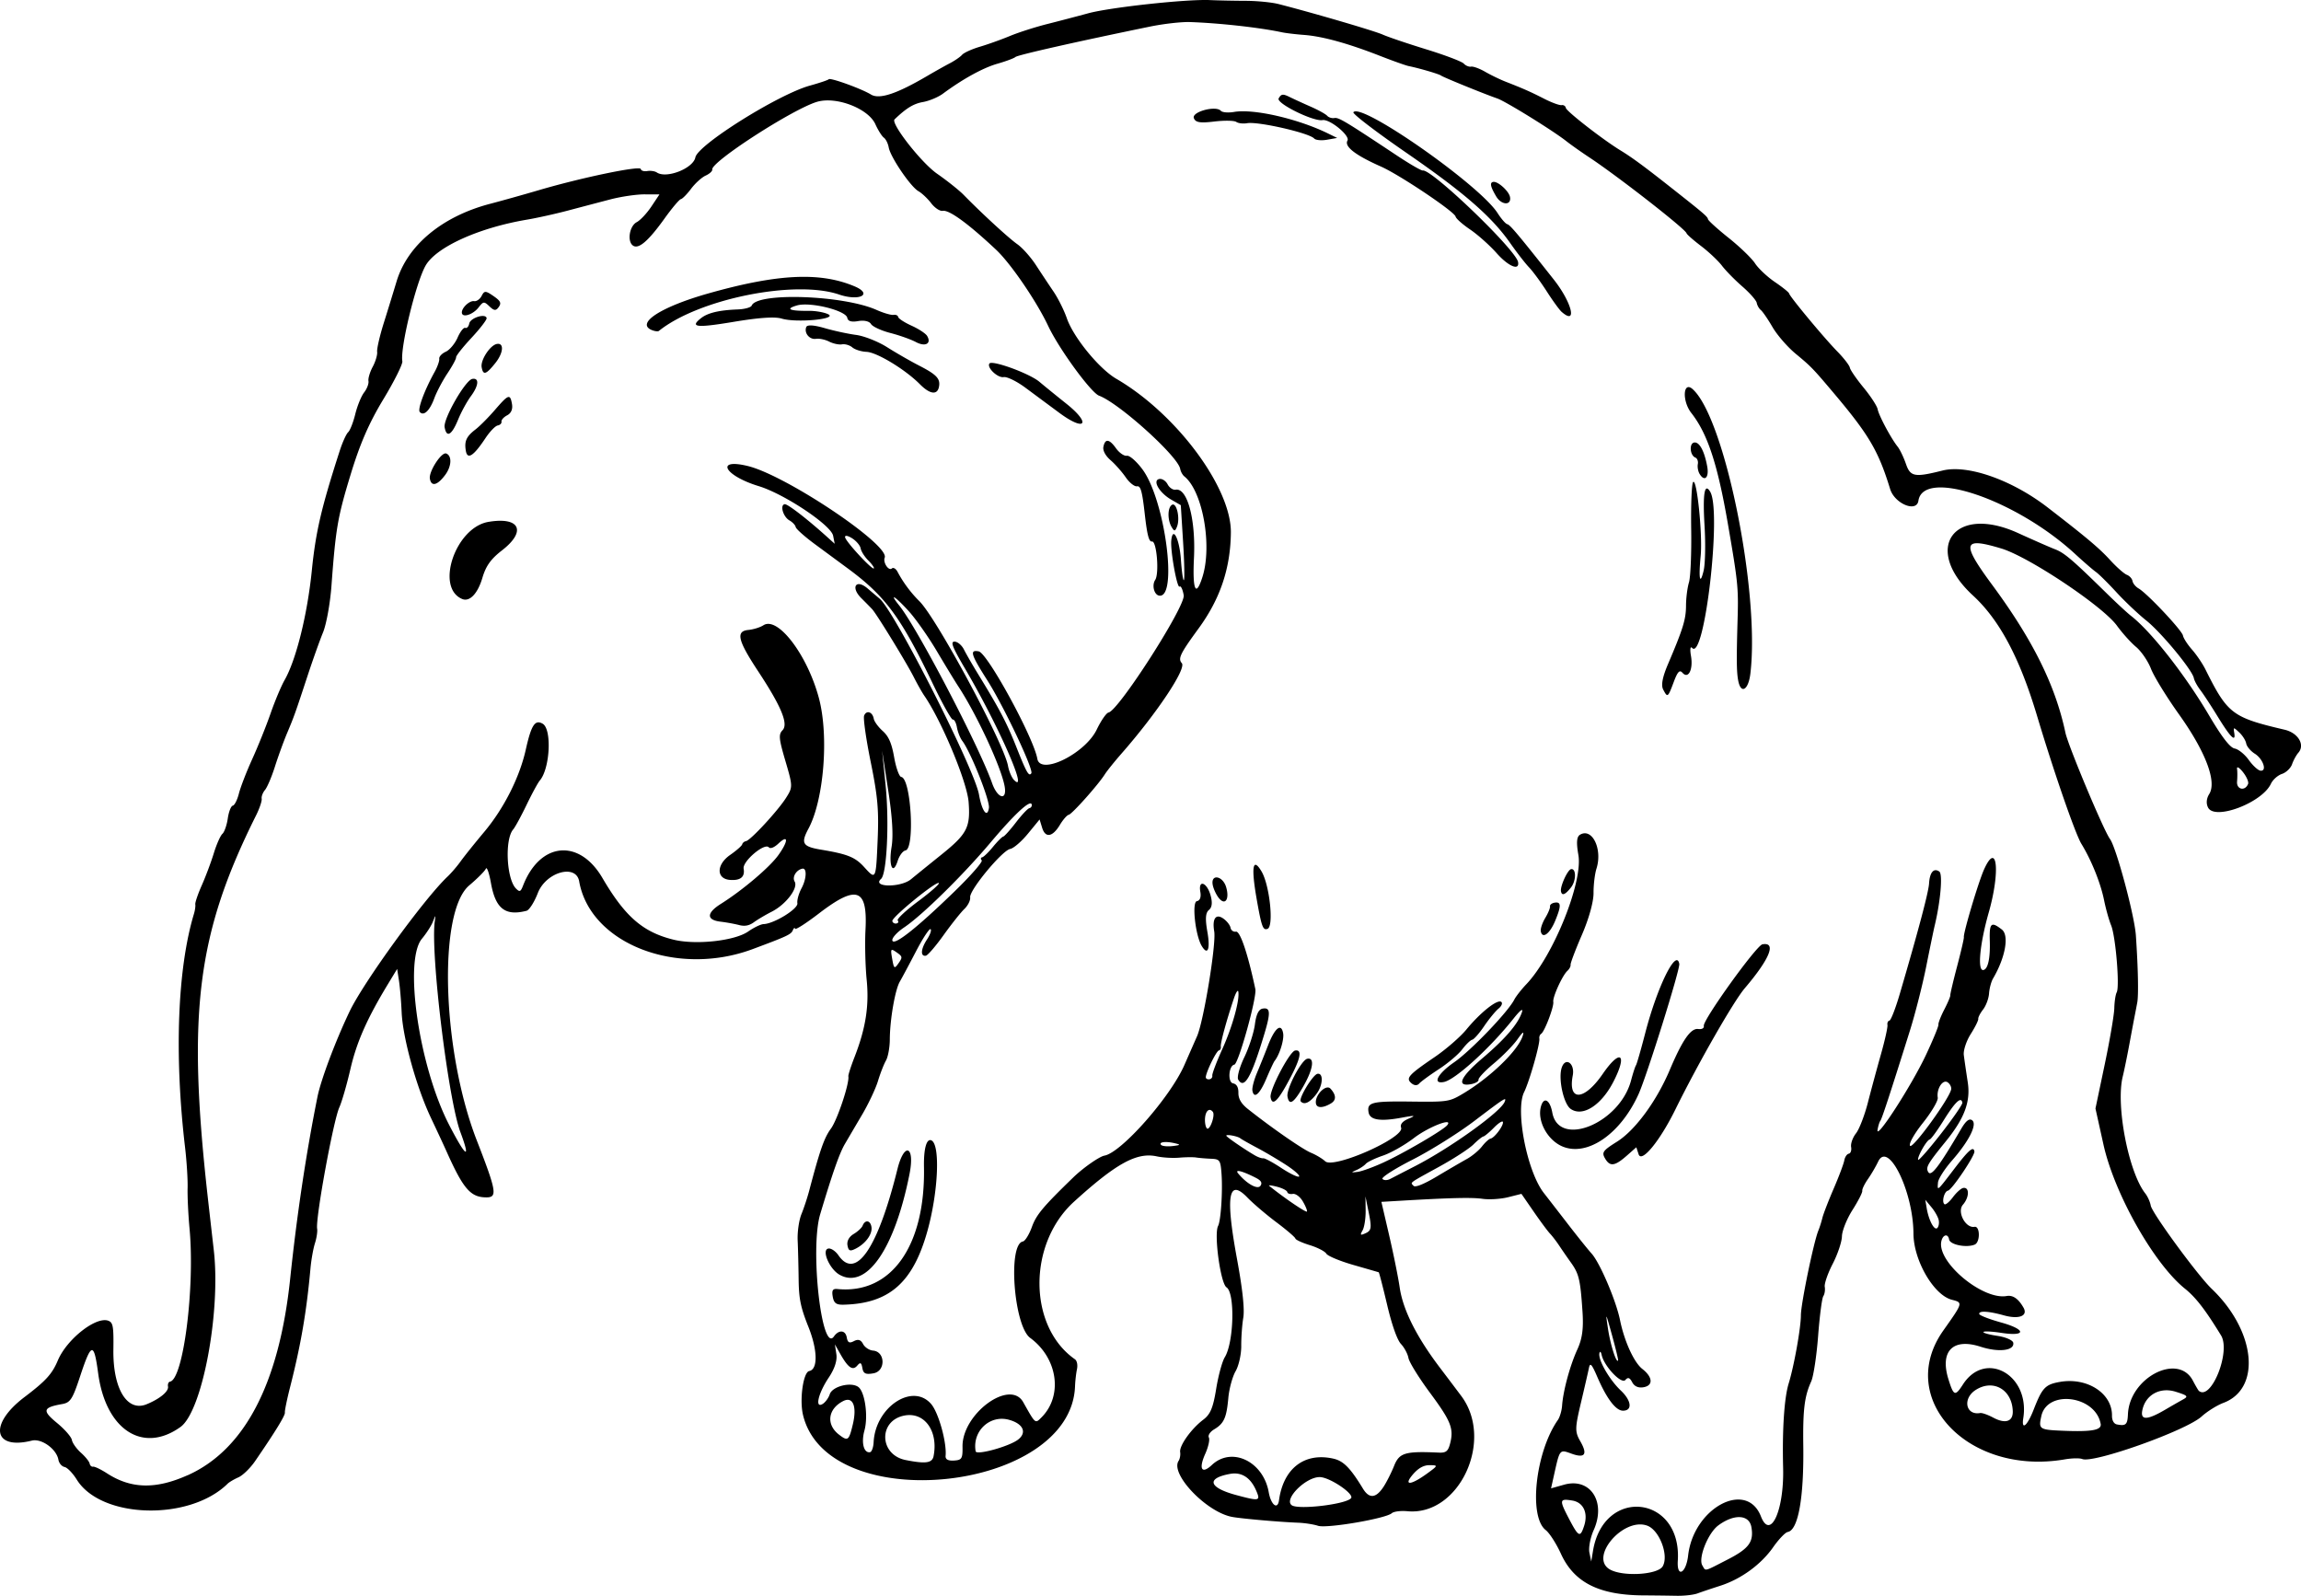 <svg xmlns="http://www.w3.org/2000/svg" height="446.4" viewBox="0 0 643.673 446.398" width="643.67"><path d="M469.04 446.39a786.989 786.989 0 00-9.363-.112c-12.373-.073-19.362-3.605-23.024-11.636-1.292-2.831-3.208-5.816-4.258-6.632-4.854-3.773-2.862-21.842 3.394-30.795.551-.788 1.084-2.596 1.185-4.017.294-4.153 2.207-11.209 4.251-15.677 1.402-3.064 1.78-5.856 1.45-10.727-.597-8.837-.982-10.47-3.205-13.58a204.089 204.089 0 01-3.311-4.786c-.777-1.172-1.935-2.682-2.573-3.355-.638-.673-2.696-3.448-4.573-6.168l-3.413-4.946-3.734.939c-2.053.516-5.272.718-7.152.448-3.03-.435-8.99-.288-23.873.591l-4.416.26 2.184 9.401c1.202 5.17 2.525 11.729 2.941 14.575.916 6.266 4.75 13.873 11.395 22.608 1.603 2.107 4.218 5.571 5.812 7.697 9.314 12.43-.585 33.634-15.06 32.256-1.858-.176-3.821.073-4.362.556-1.689 1.505-18.208 4.323-20.638 3.52-1.234-.407-3.753-.797-5.598-.865-5.062-.188-15.595-1.11-18.371-1.608-7.178-1.288-17.447-11.996-15.037-15.68.368-.562.567-1.668.442-2.458-.282-1.78 3.105-6.53 6.466-9.069 1.99-1.503 2.75-3.315 3.608-8.61.598-3.69 1.68-7.668 2.402-8.843 2.566-4.172 2.91-18 .486-19.576-1.666-1.084-3.553-14.879-2.349-17.17.785-1.494 1.323-9.825.95-14.715-.284-3.702-.483-3.977-2.957-4.08-1.46-.06-3.316-.216-4.124-.346-.808-.13-2.946-.108-4.751.048-1.805.155-4.619-.01-6.253-.366-5.585-1.222-11.353 1.936-23.18 12.689-12.978 11.798-12.839 34.892.263 44.066.587.41.826 1.591.57 2.811-.243 1.157-.485 3.287-.537 4.734-1.07 29.612-69.19 36.807-76.093 8.037-1.024-4.27.06-11.962 1.732-12.284 2.472-.476 2.372-5.856-.229-12.379-2.178-5.464-2.662-7.818-2.729-13.29-.045-3.657-.168-8.562-.273-10.899-.107-2.337.37-5.634 1.059-7.326.688-1.692 1.666-4.65 2.172-6.571 3.007-11.401 4.196-14.798 6.073-17.35 1.799-2.443 5.219-12.707 4.878-14.64-.061-.357.712-2.77 1.72-5.361 3.137-8.056 4.127-14.352 3.402-21.648-.383-3.86-.531-10.152-.328-13.985.615-11.593-2.454-12.666-13.029-4.555-3.59 2.754-6.594 4.675-6.673 4.27-.076-.405-.365-.204-.635.446-.475 1.143-1.565 1.653-11.198 5.244-21.27 7.929-45.486-1.517-48.558-18.94-.88-4.989-9.302-2.6-11.575 3.283-.978 2.528-2.395 4.755-3.15 4.948-5.965 1.528-8.671-.576-9.954-7.741-.512-2.862-1.154-4.677-1.426-4.033-.27.643-2.357 2.742-4.637 4.662-8.797 7.413-7.657 46.252 2.095 71.335 5.54 14.25 5.826 15.958 2.67 15.945-4.43-.018-6.45-2.366-11.2-13.013-.649-1.456-2.584-5.614-4.3-9.24-4.044-8.546-7.865-22.318-8.183-29.493-.139-3.117-.478-7.127-.757-8.91l-.505-3.243-2.586 4.264c-5.837 9.627-8.75 16.22-10.488 23.745-1.009 4.366-2.402 9.184-3.097 10.707-1.681 3.685-6.704 31.15-6.21 33.955.135.762-.142 2.59-.614 4.063-.472 1.473-1.035 4.637-1.251 7.031-1.098 12.142-2.676 21.342-5.697 33.2-.882 3.465-1.539 6.669-1.46 7.12.137.771-2.677 5.357-8.343 13.603-1.34 1.95-3.43 3.983-4.644 4.52-1.214.536-2.573 1.334-3.019 1.774-10.666 10.52-35.402 9.85-42.22-1.143-1.11-1.789-2.648-3.375-3.42-3.525-.77-.15-1.54-1.06-1.71-2.023-.53-3.008-4.731-6.027-7.446-5.35-10.832 2.699-12.06-4.586-2.051-12.173 5.999-4.548 7.73-6.452 9.342-10.268 2.533-6 10.788-12.447 14.175-11.071 1.264.513 1.449 1.606 1.36 8.068-.148 10.94 3.843 17.496 9.295 15.27 3.7-1.512 6.223-3.601 5.984-4.957-.119-.676.133-1.29.56-1.366 3.73-.658 7.002-26.336 5.46-42.85-.36-3.862-.603-8.96-.538-11.328.064-2.368-.253-7.452-.706-11.3-3.05-25.907-2.13-50.15 2.485-65.396.29-.96.458-2.147.372-2.636-.086-.49.73-2.888 1.814-5.33 1.084-2.443 2.598-6.48 3.363-8.97.765-2.492 1.847-4.935 2.405-5.43.557-.495 1.236-2.435 1.508-4.312.273-1.877.9-3.483 1.395-3.57.494-.088 1.266-1.616 1.716-3.397.45-1.78 2.127-6.114 3.727-9.629 1.6-3.515 3.905-9.25 5.122-12.745s2.981-7.7 3.922-9.345c3.223-5.635 6.373-18.295 7.619-30.619 1.101-10.9 2.652-17.553 7.82-33.558.764-2.365 1.822-4.693 2.351-5.174.53-.48 1.426-2.764 1.992-5.074.567-2.31 1.68-5.035 2.475-6.057s1.34-2.456 1.21-3.186c-.13-.73.411-2.53 1.199-4 .788-1.47 1.342-3.349 1.23-4.175-.11-.826.724-4.45 1.855-8.052s2.743-8.841 3.585-11.642c3.043-10.13 12.77-18.198 26.173-21.707 3.282-.86 9.429-2.581 13.66-3.826 11.9-3.502 28.293-6.906 28.468-5.912.086.48.902.742 1.815.58.915-.16 2.124.018 2.688.397 2.685 1.803 10.173-1.137 10.774-4.23.682-3.51 23.187-17.613 32.017-20.064 2.746-.762 5.124-1.563 5.286-1.78.393-.528 9.13 2.626 11.812 4.265 2.34 1.43 7.16-.16 15.744-5.193 2.135-1.252 4.999-2.86 6.364-3.572 1.365-.713 2.892-1.768 3.394-2.346.502-.578 2.744-1.595 4.983-2.259s6.029-2.02 8.421-3.014c2.393-.993 7.056-2.487 10.362-3.32s8.464-2.185 11.461-3.003c6.132-1.675 27.508-3.999 34.093-3.707 2.375.106 6.89.198 10.032.206 3.143.008 7.285.418 9.205.912 10.015 2.578 26.847 7.515 29.113 8.54 1.422.643 6.89 2.494 12.149 4.113s9.988 3.416 10.509 3.991c.52.576 1.445.96 2.054.853.61-.107 2.385.544 3.946 1.446 1.56.902 4.136 2.149 5.724 2.77 5.05 1.976 6.897 2.794 10.805 4.786 2.098 1.07 4.275 1.864 4.837 1.765.561-.1 1.097.252 1.19.78.168.954 10.44 8.936 15.33 11.913 3.059 1.863 6.492 4.38 13.446 9.86 9.932 7.828 10.853 8.611 10.981 9.341.066.405 2.685 2.773 5.808 5.263 3.123 2.49 6.44 5.694 7.37 7.119.93 1.424 3.427 3.769 5.548 5.21 2.121 1.44 3.906 2.874 3.967 3.186.17.88 9.781 12.444 13.487 16.23 1.82 1.858 3.4 3.901 3.513 4.539.112.637 1.84 3.148 3.84 5.578 1.999 2.431 3.77 5.152 3.935 6.047.327 1.765 3.723 8.127 5.587 10.465.636.798 1.68 2.964 2.32 4.815 1.255 3.625 2.411 3.837 10.236 1.877 7-1.753 19.394 2.593 29.396 10.308 10.829 8.354 14.437 11.388 17.414 14.645 1.854 2.03 3.99 3.923 4.747 4.208.756.286 1.472 1.071 1.59 1.745.119.675.891 1.61 1.716 2.08 2.385 1.36 12.143 11.73 12.403 13.18.131.725 1.265 2.486 2.524 3.915 1.258 1.429 2.945 3.916 3.747 5.527 6.22 12.48 7.489 13.447 22.167 16.89 3.772.884 5.772 4.23 3.843 6.43-.587.668-1.38 2.117-1.762 3.22-.383 1.102-1.656 2.323-2.83 2.713-1.174.39-2.567 1.636-3.096 2.77-2.469 5.292-15.66 10.295-17.56 6.66-.598-1.144-.482-2.542.315-3.811 2.169-3.451-1.026-11.861-8.467-22.291-3.485-4.883-7.009-10.619-7.832-12.746s-2.698-4.873-4.166-6.102c-1.469-1.228-3.876-3.903-5.35-5.944-3.92-5.429-24.652-19.272-32.33-21.588-10.864-3.277-11.279-1.626-2.564 10.18 11.386 15.424 17.675 28.119 20.473 41.326.785 3.704 10.677 27.307 12.472 29.756 1.756 2.397 6.855 21.369 7.238 26.93.618 8.983.78 16.69.393 18.782-.2 1.082-.54 2.855-.755 3.94-.215 1.086-.88 4.63-1.48 7.877-.599 3.247-1.423 7.261-1.832 8.92-1.984 8.058 1.616 26.723 6.306 32.692.66.841 1.35 2.371 1.53 3.4.37 2.102 13.153 19.553 17.047 23.274 12.315 11.767 13.972 27.9 3.278 31.915-1.781.669-4.532 2.39-6.111 3.823-4.334 3.934-30.261 13.167-33.371 11.884-.702-.29-2.894-.248-4.87.092-27.08 4.665-47.484-16.962-34-36.036 5.55-7.85 5.535-7.797 2.379-8.613-5.064-1.309-10.693-11.016-10.728-18.498-.056-11.807-7.066-26.09-9.882-20.133-.637 1.348-1.927 3.552-2.868 4.9s-1.645 2.816-1.566 3.266c.082.45-1.154 2.862-2.741 5.36-1.587 2.497-2.915 5.813-2.95 7.368-.036 1.554-1.195 5.01-2.576 7.679-1.38 2.669-2.384 5.569-2.23 6.444.154.875-.027 2.052-.405 2.616-.378.564-1.031 5.584-1.453 11.156-.422 5.572-1.296 11.295-1.941 12.718-1.88 4.143-2.34 7.887-2.207 18 .192 14.6-1.429 23.575-4.35 24.09-.687.119-2.523 2.042-4.082 4.268-3.393 4.845-8.996 8.92-14.841 10.791-2.354.754-5.185 1.707-6.29 2.118-1.107.411-3.731.712-5.833.67zm14.276-10.162c5.948-3.052 7.334-4.952 6.61-9.06-.622-3.526-4.84-3.735-9.265-.459-2.872 2.127-5.674 9.16-4.456 11.186 1.008 1.679.24 1.858 7.11-1.667zm-11.085-1.106c1.507-13.303 16.336-21.263 20.366-10.932 2.648 6.787 6.51-1.665 6.206-13.582-.272-10.669.313-19.573 1.55-23.596 1.507-4.9 3.416-15.552 3.421-19.091.005-3.201 3.58-20.526 4.893-23.71.35-.847.853-2.435 1.12-3.53.267-1.094 1.686-4.77 3.153-8.171 1.467-3.4 2.805-6.956 2.974-7.902.169-.946.735-1.796 1.259-1.888.524-.093.817-.935.652-1.871-.164-.938.446-2.652 1.359-3.81.912-1.158 2.407-5.022 3.323-8.587.915-3.565 2.566-9.67 3.668-13.569 1.103-3.898 1.919-7.577 1.814-8.173-.105-.597.142-1.145.55-1.217.41-.067 1.705-3.406 2.88-7.409 5.23-17.826 8.064-28.51 8.211-30.968.186-3.101 1.312-4.405 2.866-3.316 1 .7.34 8.343-1.311 15.189-.264 1.093-1.322 6.206-2.352 11.362-1.03 5.155-3.082 13.228-4.56 17.939-5.672 18.076-7.853 24.724-8.285 25.26-.246.305-.592 1.437-.77 2.515-.512 3.115 9.5-12.379 13.52-20.922 2.007-4.267 3.588-8.108 3.513-8.536-.078-.428.66-2.324 1.637-4.212.976-1.888 1.732-3.675 1.68-3.971-.051-.296.804-3.942 1.903-8.103s1.95-7.832 1.893-8.158c-.198-1.12 4.058-15.407 5.64-18.935 3.664-8.168 4.606.448 1.314 12.033-2.509 8.834-3.214 16.38-1.502 16.078 1.288-.228 1.952-3.237 1.801-8.171-.152-5.006.364-5.488 3.374-3.15 2.096 1.63.98 7.828-2.466 13.7-.514.876-1.016 2.753-1.116 4.172-.1 1.42-.848 3.438-1.663 4.487-.815 1.049-1.424 2.232-1.354 2.63.066.398-.879 2.308-2.108 4.244-1.23 1.937-2.1 4.58-1.937 5.874.164 1.294.66 4.714 1.102 7.599.833 5.432-.893 10.079-6.15 16.56-5.117 6.307-5.672 7.283-4.889 8.587.807 1.344 3.01-1.553 9.22-12.126 1.298-2.21 2.222-2.945 3.014-2.402 1.56 1.071-.771 5.778-5.582 11.27-2.082 2.376-3.854 5.152-3.936 6.167-.2 2.46-.31 2.55 4.477-3.723 4.1-5.375 5.435-6.537 5.71-4.973.2 1.126-6.303 10.783-7.388 10.974-1.055.186-1.827 3.204-.972 3.802.315.221 1.374-.67 2.353-1.979.979-1.309 2.272-2.467 2.874-2.573 1.791-.315 1.74 2.595-.081 4.69-1.715 1.973.72 6.621 3.235 6.178 1.59-.28 1.64 4.323.055 4.976-2.326.956-6.895.039-7.156-1.438-.313-1.778-1.807-1.364-2.19.608-1.13 5.814 11.595 16.39 18.297 15.209 1.743-.308 3.283.757 4.703 3.252 1.322 2.321-1.255 3.334-5.491 2.158-4.323-1.2-7.053-1.347-6.881-.37.066.385 2.831 1.453 6.14 2.374 7.044 1.96 7.052 3.977.012 2.893-2.558-.394-4.798-.506-4.977-.25-.18.257 1.57.748 3.889 1.092 2.324.344 4.319 1.212 4.446 1.933.39 2.213-4.077 2.75-9.154 1.101-7.728-2.51-11.426 1.242-8.977 9.11 1.466 4.708 1.862 4.848 4.063 1.437 6.252-9.687 18.79-2.676 16.873 9.435-.565 3.568 1.11 2.21 2.881-2.335 2.407-6.179 3.253-7.076 7.355-7.8 7.646-1.348 14.665 3.2 14.576 9.444-.02 1.319.525 2.284 1.381 2.45 2.495.485 2.96.059 3.08-2.827.427-10.241 14.02-17.305 18.16-9.437.757 1.437 1.51 2.727 1.676 2.867 3.433 2.899 8.989-10.963 6.212-15.5-4.405-7.198-7.053-10.626-10.113-13.09-8.677-6.988-19.728-26.541-22.782-40.312l-2.235-10.078 2.595-12.357c1.427-6.797 2.63-13.863 2.674-15.703.045-1.84.347-3.834.673-4.43.874-1.598-.294-15.648-1.558-18.738-.6-1.465-1.486-4.622-1.97-7.016-.974-4.82-3.537-11.19-6.352-15.791-1.707-2.791-7.659-19.98-12.427-35.887-4.846-16.17-10.486-26.75-17.896-33.575-14.318-13.186-5.3-25.648 12.636-17.461 4.21 1.92 8.852 3.956 10.317 4.523 2.633 1.019 4.811 2.878 14.441 12.324 2.709 2.657 5.78 5.498 6.825 6.313 5.646 4.401 15.142 16.515 21.813 27.824 3.586 6.078 5.877 9.043 7.17 9.278 1.045.19 2.814 1.62 3.93 3.18s2.58 2.91 3.251 3.004c1.96.275.805-3.256-1.548-4.735-1.178-.74-2.263-2.032-2.41-2.872-.15-.84-1.022-2.226-1.942-3.08-1.653-1.537-1.668-1.534-1.383.252.421 2.643-1.13 1.061-4.735-4.83-1.736-2.835-3.875-6.099-4.754-7.253-.879-1.154-1.7-2.66-1.824-3.347-.404-2.234-9.056-12.717-13.302-16.119-2.277-1.824-6.048-5.394-8.381-7.934s-4.907-5.085-5.72-5.656c-.812-.57-3.428-2.835-5.812-5.032-16.549-15.252-42.475-24.05-43.842-14.88-.502 3.37-6.649.817-7.907-3.285-3.26-10.623-5.886-15.107-15.577-26.606-6.024-7.147-6.482-7.621-10.851-11.239-2.268-1.877-5.178-5.226-6.468-7.442s-2.76-4.364-3.27-4.771c-.509-.408-1.026-1.316-1.15-2.017-.122-.702-1.933-2.76-4.02-4.575s-4.656-4.432-5.708-5.817-3.684-3.867-5.85-5.514-3.993-3.253-4.06-3.568c-.246-1.143-19.163-15.906-27.162-21.196-2.295-1.518-5.206-3.575-6.47-4.571-3.777-2.977-16.964-11.129-19.322-11.944-3.667-1.268-15.14-5.94-15.73-6.405-.542-.427-6.107-2.058-9.035-2.648-.814-.163-4.47-1.466-8.126-2.894-8.909-3.48-16.014-5.437-21.13-5.82-2.325-.175-5.118-.507-6.206-.739-6.288-1.338-17.447-2.58-25.732-2.861-2.37-.08-7.41.49-11.2 1.27-20.709 4.256-36.985 7.935-37.623 8.504-.398.355-2.666 1.201-5.04 1.88-4.026 1.152-9.657 4.247-15.267 8.394-1.31.969-3.819 2.015-5.573 2.324-2.623.463-4.664 1.71-7.931 4.852-1.147 1.102 7.484 12.129 11.894 15.197 2.825 1.965 6.164 4.624 7.42 5.908 5.115 5.229 12.626 12.133 15.036 13.82 1.41.987 3.75 3.613 5.198 5.834s3.672 5.57 4.941 7.44c1.27 1.87 2.937 5.218 3.705 7.439 1.845 5.335 9.041 14.136 13.842 16.927 16.78 9.756 32.18 30.436 32.043 43.028-.11 10.01-2.987 18.543-9.053 26.842-5.136 7.027-5.801 8.407-4.67 9.68 1.345 1.514-6.997 14.02-16.858 25.271-1.962 2.239-4.07 4.86-4.684 5.828-1.898 2.983-9.195 11.158-10.102 11.318-.473.086-1.58 1.349-2.46 2.813-2.06 3.427-4.068 3.754-4.97.81l-.71-2.323-3.259 3.974c-1.792 2.186-4.024 4.11-4.96 4.274-2.222.393-11.472 11.56-11.204 13.528.114.836-.618 2.307-1.626 3.27-1.009.962-3.628 4.257-5.82 7.323-2.193 3.066-4.415 5.65-4.938 5.742-1.576.278-1.437-1.868.291-4.508.896-1.368 1.352-2.68 1.015-2.917-.338-.236-2.164 2.547-4.059 6.186s-3.936 7.457-4.538 8.486c-1.327 2.271-2.78 10.66-2.803 16.185-.01 2.225-.495 4.88-1.079 5.902-.583 1.022-1.59 3.6-2.235 5.73-.646 2.13-2.657 6.39-4.47 9.47a3803.725 3803.725 0 00-4.76 8.099c-1.536 2.628-3.422 7.989-6.929 19.694-2.888 9.641.414 39.08 3.836 34.194 1.368-1.954 3.23-1.82 3.596.258.258 1.461.729 1.704 2.01 1.034 1.177-.616 1.934-.376 2.554.81.485.927 1.736 1.755 2.781 1.84 3.466.283 3.584 5.748.137 6.356-2.207.389-2.84.09-3.115-1.471-.273-1.553-.57-1.696-1.423-.69-1.283 1.513-2.57.618-4.795-3.333l-1.463-2.598.41 2.743c.265 1.788-.481 4.075-2.146 6.566-2.94 4.4-3.933 8.704-1.697 7.361.754-.453 1.652-1.68 1.995-2.725.718-2.19 5.863-3.518 7.955-2.053 1.875 1.313 2.854 8.209 1.737 12.236-.937 3.381-.168 6.337 1.569 6.03.483-.086.938-1.343 1.01-2.796.492-9.832 10.907-16.733 16.1-10.667 2.068 2.415 4.382 10.728 4.034 14.494-.09.977.672 1.404 2.329 1.306 2.205-.13 2.456-.535 2.403-3.87-.147-9.195 13.27-19.047 16.976-12.463 3.472 6.17 3.326 6.048 5.107 4.267 6.06-6.06 4.566-16.572-3.16-22.246-4.562-3.351-6.293-26.197-2.043-26.965.62-.112 1.757-1.944 2.528-4.073 1.24-3.42 3.088-5.63 11.621-13.898 2.711-2.627 7.25-5.798 8.654-6.045 4.744-.837 18.434-16.348 22.389-25.367.995-2.27 2.583-5.883 3.53-8.03 1.855-4.21 5.4-25.827 4.807-29.323-.606-3.574.449-5.066 2.544-3.599.983.688 1.892 1.845 2.02 2.57.13.725.81 1.217 1.516 1.093 1.173-.207 3.312 6.131 5.424 16.074.478 2.248-4.721 20.928-5.881 21.133-1.588.28-1.906 4.93-.358 5.23 1.02.198 1.52 1.094 1.498 2.675-.023 1.625.821 3.053 2.67 4.515 6.747 5.337 15.273 11.246 17.634 12.224 1.423.59 3.212 1.663 3.976 2.385 2.335 2.209 22.23-6.593 21.239-9.397-.336-.95.39-1.81 2.153-2.548 2.112-.885 1.711-.938-1.95-.26-6.06 1.124-8.925.672-9.302-1.464-.5-2.833.8-3.165 11.891-3.032 10.28.124 10.712.057 14.617-2.277 7.597-4.54 15.297-11.999 16.596-16.077.466-1.461.05-1.189-1.484.976-1.172 1.652-4.13 4.668-6.574 6.702-2.444 2.035-4.376 4.084-4.293 4.555.086.47-.888 1.038-2.157 1.262-4.142.73-2.912-2.023 3.242-7.255 6.404-5.445 9.975-9.604 11.054-12.877.42-1.271-.476-.583-2.411 1.853-6.465 8.136-16.194 17-19.374 17.65-3.37.69-1.845-2.276 2.836-5.511 4.638-3.207 15.05-14.06 16.826-17.54.457-.895 1.967-2.82 3.355-4.28 7.564-7.948 15.877-28.592 14.562-36.16-.608-3.494-.478-5.1.455-5.66 3.405-2.046 6.34 3.996 4.606 9.48-.468 1.479-.837 4.543-.82 6.808.017 2.46-1.296 7.182-3.264 11.733-1.812 4.188-3.235 7.952-3.162 8.364.069.413-.329 1.173-.892 1.691-1.422 1.308-4.174 7.37-3.943 8.683.23 1.302-2.427 8.302-3.384 8.919-.373.24-.606.843-.518 1.34.243 1.38-2.757 11.93-4.265 14.994-2.516 5.116.838 22.22 5.533 28.216.983 1.256 3.986 5.133 6.673 8.616 2.687 3.484 5.7 7.236 6.697 8.34 2.296 2.541 6.819 13.126 7.922 18.54 1.222 5.99 3.901 11.868 6.253 13.713 2.933 2.302 3.091 4.63.348 5.113-1.455.257-2.576-.234-3.182-1.393-.683-1.307-1.2-1.477-1.916-.634-1.084 1.279-5.931-3.83-6.626-6.983-.21-.95-.492-1.163-.637-.48-.393 1.848 2.823 7.435 5.999 10.421 3.008 2.83 3.292 5.668.562 5.625-1.994-.031-4.533-3.39-7.157-9.465-1.554-3.6-2.004-4.08-2.328-2.487-.221 1.086-1.234 5.488-2.25 9.78-1.678 7.085-1.694 8.076-.176 10.718 2.127 3.701 1.322 4.842-2.454 3.479-3.358-1.212-3.264-1.328-4.902 6.03l-.819 3.675 3.66-1.027c7.337-2.06 11.809 4.819 8.267 12.716-.94 2.094-1.478 4.926-1.195 6.293l.513 2.485.483-2.94c2.974-18.132 24.913-15.62 23.729 2.717-.318 4.92 2.317 3.588 2.89-1.462zm-236.27-70.16c-2.044.049-2.695-.436-3.014-2.246-.31-1.757-.002-2.268 1.289-2.139 15.056 1.51 24.654-12.005 24.233-34.125-.097-5.086.699-8.002 2.037-7.47 2.562 1.02 1.992 14.396-1.08 25.389-4.038 14.442-10.692 20.282-23.465 20.59zm213.04-40.894c-.999-1.709-.649-2.204 3.321-4.696 5.088-3.194 11.067-11.323 14.774-20.086 3.543-8.375 5.869-11.72 7.957-11.44 1.038.138 1.68-.224 1.565-.885-.29-1.64 14.717-22.512 16.399-22.808 3.99-.703 2.077 4.046-4.952 12.297-3.138 3.683-13.07 21.037-19.39 33.882-4.35 8.84-9.467 15.08-10.295 12.556l-.644-1.959-2.626 2.313c-3.397 2.992-4.738 3.174-6.11.827zm-214.18 32.495c-2.814-1.605-5.082-6.958-3.097-7.308.744-.13 2.009.717 2.811 1.885 4.863 7.076 11-1.876 16.507-24.081 1.909-7.693 4.94-6.57 3.398 1.258-4.161 21.108-12.098 32.536-19.62 28.246zm202.35-35.821c-4.212-1.71-7.182-7.08-6.142-11.103.768-2.968 2.53-2.096 3.208 1.588 1.833 9.962 18.858 3.01 22.03-8.996.537-2.028 1.155-3.932 1.374-4.233.22-.3 1.387-4.362 2.595-9.025 3.35-12.938 8.724-23.852 9.52-19.336.26 1.469-9.056 31.257-11.392 36.428-5.015 11.105-14.247 17.499-21.194 14.678zm-200.1 27.61c-.21-1.19.454-2.406 1.73-3.166 1.138-.68 2.264-1.724 2.502-2.322.69-1.732 2.143-1.55 2.47.31.35 1.985-1.593 4.685-4.396 6.11-1.603.815-2.028.643-2.306-.932zm202.3-38.159c-1.98-1.387-3.516-8.438-2.508-11.513 1.026-3.126 3.742-1.232 3.095 2.158-1.406 7.358 3.184 7.123 8.385-.43 4.95-7.19 7.024-5.637 2.968 2.224-3.403 6.594-8.611 9.893-11.94 7.562zm-71.254-1.5c-.402-2.278 2.802-5.552 4.07-4.16 1.616 1.776 1.66 3.202.13 4.122-2.237 1.344-3.967 1.36-4.2.038zm26.721-5.673c-1.668-1.415-.882-2.303 6.484-7.323 3.172-2.163 7.162-5.627 8.866-7.698 3.922-4.769 8.645-8.526 9.747-7.755.466.327.141 1.171-.721 1.876-.864.705-2.682 2.921-4.042 4.925-1.36 2.004-2.862 3.713-3.338 3.797-.476.086-1.733 1.295-2.792 2.692-1.06 1.397-4.002 3.893-6.54 5.546s-5.01 3.46-5.497 4.017c-.55.628-1.37.599-2.167-.077zm-30.968 5.076c-.687-.77 3.38-7.49 4.672-7.717 1.712-.303 1.556 3.172-.252 5.59-1.833 2.451-3.441 3.225-4.42 2.127zm-3.716-1.375c-.366-2.077 3.877-10.187 5.518-10.546 2.1-.461 1.71 2.74-.903 7.39-2.799 4.98-4.133 5.893-4.615 3.156zm-4.722.212c-.353-2 5.309-12.795 6.853-13.067 2.24-.395 1.457 2.686-2.471 9.717-2.632 4.712-3.963 5.73-4.382 3.35zm-5.091-1.875c-.131-.74.443-2.955 1.274-4.925.83-1.97 2.223-5.43 3.095-7.69 1.897-4.918 3.706-6.374 4.23-3.405.314 1.785-.981 5.972-2.396 7.744-.244.305-1.276 2.522-2.294 4.927-1.876 4.428-3.477 5.8-3.909 3.349zM346.374 302c-.398-.663.37-3.48 1.706-6.257 1.337-2.778 2.67-6.91 2.962-9.184.36-2.803 1.054-4.225 2.154-4.419 2.184-.385 2.29 1.097.5 7.052-3.671 12.217-5.625 15.634-7.322 12.808zm84.638-41.527c-.118-.684.443-2.348 1.252-3.698.81-1.35 1.41-2.807 1.333-3.237-.077-.43.486-.892 1.247-1.026 1.902-.335 1.945.855.185 5.097-1.518 3.66-3.613 5.153-4.016 2.864zm5.646-11.17c-.244-1.39 1.87-6.008 2.829-6.177 1.457-.257 1.457 3.212-.001 5.089-1.628 2.093-2.585 2.462-2.827 1.088zm-100.49 15.31c-1.795-2.99-2.803-12.279-1.36-12.534.874-.154 1.23-1.125.965-2.63-.62-3.514 1.848-2.656 2.866.998.571 2.05.42 3.378-.466 4.102-.944.77-1.063 2.482-.425 6.103.858 4.866.103 6.761-1.58 3.96zm15.382-13.05c-1.601-9.082-1.11-11.924 1.347-7.803 2.273 3.81 3.49 15.377 1.689 16.06-1.296.493-1.675-.54-3.036-8.257zm-10.627-.397c-.737-.939-1.497-2.596-1.689-3.682-.546-3.097 2.82-2.508 3.76.658 1.012 3.407-.283 5.299-2.07 3.024zm145.29-60.93c-.44-2.496-.467-5.849-.14-17.183.249-8.672.08-10.318-2.743-26.647-2.874-16.627-5.683-25.127-10.2-30.877-2.66-3.387-2.324-9.107.392-6.652 8.963 8.1 18.812 56.64 16.13 79.49-.56 4.773-2.72 5.946-3.439 1.869zm-20.962 2.643c-.632-1.21-.2-3.469 1.366-7.143 4.203-9.859 5.013-12.49 5.024-16.326.006-2.095.377-5.018.824-6.495.447-1.477.728-8.163.625-14.857-.104-6.694.13-12.626.518-13.18 1.039-1.484 2.709 14.665 2.133 20.63-.617 6.384-.203 8.427.832 4.105.442-1.847.558-7.436.257-12.42-.546-9.062-.02-12.298 1.57-9.649 3.273 5.447-1.604 47.565-5.058 43.691-.494-.553-.634.432-.318 2.225.671 3.806-.72 6.59-2.368 4.741-.812-.911-1.362-.333-2.455 2.583-1.638 4.371-1.726 4.434-2.95 2.096zm10.186-60.313c-.426-.71-.649-1.942-.494-2.738.155-.796-.16-1.623-.698-1.837-1.507-.6-1.773-3.946-.334-4.2 1.455-.256 2.873 2.35 3.665 6.732.557 3.082-.759 4.34-2.138 2.043zm-38.58-45.32c-.623-.545-2.489-3.107-4.145-5.695s-3.888-5.621-4.959-6.741c-1.07-1.12-3.43-4.154-5.243-6.742-5.258-7.507-12.933-14.181-29.23-25.42-8.37-5.772-14.982-10.832-14.693-11.245 2.055-2.934 35.245 20.262 40.324 28.18 1.04 1.622 2.265 3.03 2.721 3.128.783.169 3.033 2.847 13.012 15.483 5.084 6.437 6.675 12.946 2.212 9.051zm-18.17-16.413c-1.952-2.2-5.3-5.186-7.44-6.638-2.138-1.452-3.965-3.074-4.059-3.605-.238-1.346-15.63-11.67-20.862-13.993-7.213-3.201-10.334-5.622-9.387-7.282.782-1.371-4.96-6.076-6.98-5.72-2.579.455-13.04-4.724-12.27-6.073.72-1.264 1.165-1.324 3.038-.405 1.207.592 3.897 1.825 5.978 2.74 2.08.915 4.126 2.05 4.546 2.52.42.471 1.329.756 2.02.634 1.207-.212 2.941.827 17.485 10.483 3.583 2.38 6.846 4.267 7.252 4.196 2.494-.44 26.05 22.193 26.653 25.609.445 2.526-2.69 1.232-5.973-2.466zm-.14-15.88c-1.62-2.714-1.863-3.893-.843-4.073 1.29-.228 4.412 2.59 4.704 4.243.425 2.412-2.396 2.288-3.862-.17zm-50.93-16.215c-1.384-1.552-15.695-4.818-18.75-4.28-1.106.196-2.474.033-3.04-.36-.568-.394-3.335-.442-6.15-.106-3.997.476-5.25.268-5.712-.952-.668-1.762 6.158-3.61 7.554-2.045.403.452 2.06.594 3.682.316 5.51-.946 17.893 1.896 26.355 6.049l2.497 1.225-2.84.501c-1.562.276-3.18.119-3.597-.348zm97.511 399.39c1.75-3.067-.932-10.105-4.325-11.353-6.698-2.464-16.38 8.89-10.448 12.254 3.661 2.076 13.415 1.481 14.773-.9zm-21.996-11.285c1.186-3.615-.196-6.588-3.298-7.096-3.624-.594-3.698-.198-.944 5.071 2.695 5.156 3.145 5.37 4.242 2.025zm144.5-28.525c-1.395-7.913-14.93-9.715-16.595-2.209-.82 3.704-.614 3.841 6.19 4.12 7.92.323 10.709-.19 10.406-1.911zm18.077-3.999a265.016 265.016 0 014.989-2.861c1.524-.837 1.267-1.1-2.105-2.155-4.443-1.39-8.544.959-9.334 5.346-.486 2.696 1.462 2.596 6.45-.33zm-42.665.428c-.2-6.043-5.464-9.065-10.359-5.948-3.753 2.391-2.829 7.184 1.246 6.465.519-.09 2.168.49 3.667 1.294 3.38 1.811 5.543 1.092 5.446-1.81zm-185.1 24.323c.918-1.193-5.94-5.82-8.72-5.884-3.919-.09-10.222 6.226-7.863 7.878 1.892 1.325 15.267-.283 16.583-1.994zm9.09-3.183c.867-1.331 2.199-3.974 2.958-5.873 1.454-3.636 3.079-4.113 12.518-3.677 1.985.092 2.58-.385 3.128-2.506 1.09-4.217.279-6.267-5.651-14.272-3.085-4.164-5.78-8.52-5.99-9.68-.211-1.16-1.154-2.928-2.096-3.93-1.06-1.128-2.53-5.282-3.858-10.901-1.18-4.993-2.244-9.112-2.364-9.153-.12-.042-3.308-.963-7.082-2.048-3.775-1.084-7.184-2.506-7.576-3.16-.393-.653-2.47-1.725-4.615-2.382-2.146-.657-3.966-1.496-4.046-1.864-.08-.368-2.477-2.418-5.326-4.557-2.849-2.138-6.49-5.242-8.09-6.896-5.336-5.517-6.175-.519-2.895 17.258 1.544 8.37 2.142 13.974 1.744 16.364-.332 1.999-.589 5.554-.57 7.9.018 2.346-.692 5.522-1.579 7.057-.886 1.535-1.803 4.91-2.036 7.499-.5 5.545-1.216 7.125-3.973 8.77-1.124.67-1.787 1.692-1.474 2.271.314.579-.14 2.635-1.007 4.569-1.905 4.246-.988 5.791 1.853 3.12 5.564-5.23 14.382-1.008 15.903 7.614.628 3.562 2.492 5.032 2.872 2.266 1.23-8.93 7.107-13.449 15.168-11.662 2.854.633 4.763 2.562 8.328 8.411 1.749 2.87 3.65 2.691 5.756-.539zm12.14-3.67c3.131-2.27 3.153-2.338.776-2.372-1.654-.023-3.17.806-4.68 2.559-2.79 3.244-.69 3.143 3.905-.187zm-47.79 4.72c-1.567-3.629-4.078-5.232-7.283-4.651-6.79 1.232-5.997 3.865 1.789 5.946 6.47 1.73 6.771 1.66 5.495-1.295zm99.544-43.493c-1.782-6.453-1.84-6.542-1.107-1.709.678 4.477 2.342 9.687 2.818 8.822.093-.167-.677-3.369-1.711-7.113zm-189.77 33.859c1.346-6.93-2.481-12.336-8.04-11.356-7.45 1.313-7.258 10.99.247 12.473 5.602 1.106 7.411.847 7.793-1.117zm23.662-4.624c2.515-1.976 1.386-4.425-2.54-5.514-5.391-1.494-10.348 3.174-9.355 8.81.209 1.182 9.458-1.382 11.894-3.296zm-46.25-4.26c1.202-5.035.018-7.884-2.7-6.498-4.274 2.18-4.843 6.531-1.222 9.346 2.536 1.97 2.821 1.764 3.922-2.848zm303.76-57.098c-.169-.856-1.085-2.49-2.035-3.631l-1.726-2.076.387 2.312c.57 3.408 2.119 6.344 2.953 5.6.4-.357.59-1.35.421-2.205zm-489.86 71.36c15.958-7.14 25.61-25.624 28.698-54.952 1.888-17.936 4.438-34.944 7.623-50.846.965-4.82 5.051-15.691 9.005-23.96 3.933-8.224 20.869-31.542 27.386-37.707 1.046-.99 2.692-2.906 3.657-4.258.966-1.352 3.949-5.075 6.63-8.273 5.48-6.538 9.873-15.23 11.6-22.958 1.55-6.932 2.576-8.513 4.727-7.287 2.626 1.498 2.074 12.541-.794 15.887-.53.617-2.202 3.697-3.718 6.844-1.516 3.147-3.193 6.227-3.727 6.844-2.401 2.78-1.885 13.834.771 16.523 1.037 1.05 1.308.94 1.986-.803 4.739-12.196 15.695-13.263 22.193-2.16 6.344 10.84 11.317 15.159 19.892 17.275 6.222 1.535 17.124.346 20.887-2.28 1.598-1.114 3.544-2.049 4.324-2.076 2.942-.104 9.716-4.285 9.444-5.829-.148-.836.377-2.723 1.164-4.193 1.422-2.653 1.548-5.739.225-5.477-1.701.335-2.907 2.344-2.156 3.593 1.082 1.802-2.427 6.415-6.424 8.445-1.686.856-3.919 2.178-4.963 2.938-1.329.966-2.572 1.204-4.144.791-1.236-.324-3.559-.747-5.164-.939-4.028-.483-4-2.43.072-4.991 6.077-3.822 13.627-10.224 16.063-13.62 2.83-3.946 2.86-5.91.049-3.268-1.214 1.141-2.282 1.562-2.719 1.072-1.19-1.335-7.397 3.929-7.037 5.967.407 2.31-.858 3.364-3.782 3.155-3.909-.28-3.902-4.269.011-6.99 1.75-1.216 3.264-2.547 3.366-2.958.102-.41.584-.817 1.071-.903 1.26-.222 8.868-8.444 11.193-12.097 1.912-3.003 1.908-3.24-.172-10.312-1.848-6.286-1.954-7.42-.8-8.622 1.684-1.755-.362-6.673-6.909-16.605-5.624-8.533-6.22-11.096-2.662-11.436 1.416-.136 3.312-.724 4.212-1.31 4.008-2.604 12.28 8.243 15.522 20.351 2.835 10.588 1.41 28.473-2.912 36.536-2.208 4.121-1.668 5.022 3.536 5.888 7.408 1.233 9.524 2.088 12.044 4.866 3.3 3.638 3.286 3.664 3.77-7.615.358-8.352.019-12.163-1.941-21.791-1.307-6.418-2.135-12.253-1.841-12.968.657-1.6 2.35-1.049 2.69.875.138.779 1.267 2.326 2.51 3.438 1.669 1.492 2.507 3.42 3.202 7.36.52 2.947 1.406 5.407 1.98 5.492 2.745.407 3.873 20.082 1.179 20.557-.726.13-1.702 1.432-2.168 2.898-1.346 4.228-2.595 1.421-1.718-3.86.523-3.151.219-8.307-.932-15.8l-1.708-11.122.985 9.822c1.03 10.265.329 24.58-1.273 26.008-2.702 2.409 5.497 2.499 8.392.092.987-.82 4.794-3.902 8.458-6.848 7.217-5.8 8.175-7.652 7.63-14.74-.435-5.64-7.537-22.676-12.399-29.74-.642-.933-1.964-3.27-2.936-5.194-2.016-3.987-10.374-17.627-11.64-18.995-.462-.5-1.826-1.887-3.031-3.084-3.085-3.063-1.498-5.494 1.767-2.708a604.132 604.132 0 003.358 2.847c4.153 3.475 26.513 47.564 27.787 54.79.825 4.677 2.337 6.703 2.779 3.723.305-2.06-5.056-15.551-7.441-18.725-.603-.803-1.281-2.504-1.506-3.78-.226-1.277-.741-2.263-1.147-2.191-.407.066-2.962-4.512-5.681-10.184-8.855-18.478-13.191-24.347-23.728-32.118l-9.184-6.771c-2.858-2.107-5.273-4.26-5.366-4.786-.094-.526-.883-1.364-1.756-1.862-1.748-.996-2.711-4.282-1.327-4.526.782-.14 6.285 4.106 11.914 9.19l2.081 1.879-.443-2.258c-.585-2.975-13.656-11.686-20.803-13.864-9.613-2.93-12.31-7.88-3.066-5.63 10.673 2.598 39.728 22.049 38.298 25.638-.534 1.341 1.107 3.814 2.002 3.016.409-.364 1.118.049 1.577.917a34.527 34.527 0 006.138 8.26c4.86 4.824 23.626 39.702 24.779 46.054.279 1.538 1.06 3.342 1.737 4.008 4.095 4.036-4.399-15.259-13.691-31.1-3.662-6.244-4.223-7.682-2.985-7.663.838.014 2.015 1.009 2.615 2.212.6 1.203 2.393 4.314 3.985 6.913 6.036 9.851 7.984 13.57 10.713 20.455 2.814 7.096 3.46 8.226 4.147 7.247.7-1-7.746-18.841-12.317-26.021-4.613-7.244-5.012-8.592-2.399-8.084 2.456.477 15.35 24.105 16.398 30.047.836 4.74 13.38-1.441 16.627-8.195 1.203-2.501 2.681-4.636 3.284-4.744 2.807-.504 21.562-29.75 21.036-32.805-.283-1.648-.805-2.737-1.159-2.422-.683.609-2.593-9.967-2.322-12.86.398-4.267 2.297-.498 2.702 5.366.237 3.428.613 5.982.835 5.674.222-.307.116-5.148-.235-10.758l-.637-10.2-2.716-1.572c-3.333-1.93-5.303-5.401-3.27-5.76.76-.135 1.794.54 2.296 1.5.501.958 1.517 1.636 2.257 1.505 3.267-.576 5.646 8.32 5.116 19.124-.443 8.997.526 11.134 2.383 5.257 2.78-8.8.038-24.004-5.067-28.094-.509-.407-1.034-1.358-1.167-2.111-.622-3.53-17.11-18.404-22.695-20.473-2.28-.86-11.23-13.124-14.24-19.521-3.24-6.88-10.49-17.49-14.58-21.322-7.817-7.33-13.116-11.187-14.926-10.867-.771.136-2.216-.819-3.21-2.122-.994-1.302-2.603-2.822-3.576-3.377-2.21-1.26-7.833-9.54-8.308-12.235-.195-1.104-.807-2.336-1.36-2.735-.553-.4-1.623-2.095-2.377-3.766-1.985-4.397-10.94-7.841-16.293-6.266-6.752 1.988-29.71 16.811-29.335 18.941.08.44-.751 1.204-1.842 1.699-1.091.494-2.923 2.149-4.07 3.676-1.148 1.528-2.438 2.84-2.868 2.916-.43.075-2.483 2.51-4.562 5.408-4.547 6.34-7.269 8.677-8.831 7.583-1.685-1.18-.995-5.487 1.05-6.556.995-.52 2.832-2.479 4.08-4.351l2.271-3.405-4.14-.018c-2.277-.01-6.597.625-9.6 1.41-3.003.784-8.325 2.186-11.826 3.114-3.502.928-8.655 2.073-11.451 2.544-13.587 2.29-25.507 7.705-28.43 12.915-2.7 4.813-7.118 23.037-6.472 26.7.14.79-2.244 5.568-5.296 10.615-4.032 6.669-6.54 12.435-9.177 21.096-3.643 11.965-4.156 14.952-5.364 31.204-.36 4.837-1.414 10.651-2.343 12.921-.93 2.27-2.866 7.702-4.304 12.071-3.541 10.761-3.768 11.396-5.772 16.16-.961 2.288-2.489 6.493-3.394 9.345-.905 2.852-2.152 5.782-2.77 6.511-.62.73-1.037 1.833-.928 2.45.109.618-.601 2.726-1.579 4.684-16.463 32.983-19.275 55.008-13.563 106.26.269 2.41 1.057 9.34 1.75 15.399 1.986 17.329-3.24 45.036-9.316 49.4-10.525 7.558-20.908.803-23.03-14.983-1.192-8.864-1.897-8.744-5.07.864-2.104 6.374-2.712 7.31-5.012 7.715-5.411.954-5.647 1.82-1.437 5.283 2.137 1.757 4.009 3.896 4.16 4.751.15.856 1.291 2.466 2.534 3.578 1.244 1.112 2.34 2.476 2.439 3.03.098.555.532.946.966.87.433-.078 2.189.766 3.9 1.872 6.725 4.346 13.62 4.506 22.525.522zm271.79-246.07c-1.42-.232-2.094-2.9-1.11-4.393 1.175-1.782.414-10.973-.89-10.743-.853.15-1.365-1.793-2.034-7.733-.715-6.352-1.147-7.89-2.164-7.71-.7.122-2.126-1.017-3.172-2.535s-2.949-3.666-4.23-4.775c-1.408-1.22-2.2-2.679-2.003-3.692.468-2.41 1.632-2.288 3.538.375.916 1.278 2.283 2.215 3.037 2.082.755-.135 2.728 1.599 4.385 3.849 6.303 8.56 9.933 36.137 4.643 35.275zm3.5-19.157c-1.225-2.038-1.162-5.572.11-6.255 1.294-.694 2.303 3.872 1.362 6.164-.535 1.303-.737 1.316-1.472.09zm-198.45 20.107c-7.636-3.144-1.898-20.027 7.334-21.581 8.77-1.476 10.713 2.594 3.799 7.958-3.146 2.44-4.513 4.355-5.503 7.706-1.3 4.402-3.555 6.771-5.63 5.917zm167.05-52.057c-2.809-2.079-7.09-5.25-9.513-7.048s-5.159-3.137-6.079-2.974c-1.673.295-4.786-2.661-3.993-3.793.735-1.05 11.218 2.779 13.976 5.104 1.46 1.23 4.855 3.99 7.546 6.133 7.068 5.628 5.322 7.951-1.937 2.578zm-176.11 18.41c-.354-2.01 3.263-7.58 4.582-7.054 1.648.657 1.498 3.591-.307 6.005-2.187 2.925-3.872 3.338-4.275 1.05zm137.07-26.44c-4.076-4.113-12.022-8.934-14.923-9.055-1.448-.06-3.233-.619-3.966-1.241-.734-.622-2.035-1.008-2.891-.857-.857.15-2.471-.193-3.588-.765-1.118-.572-2.774-.922-3.682-.779-1.813.286-3.395-1.628-2.728-3.302.271-.68 2.12-.57 5.136.305 2.592.752 6.554 1.61 8.804 1.906 2.25.296 6.165 1.85 8.7 3.452 2.535 1.602 6.592 3.931 9.014 5.176 4.82 2.476 5.903 3.642 5.468 5.883-.463 2.385-2.543 2.103-5.344-.723zm-127.01 18.62c-.457-2.697.134-3.993 2.736-5.994 1.152-.887 3.555-3.302 5.34-5.368 3.871-4.484 4.318-4.643 4.833-1.72.254 1.434-.233 2.574-1.347 3.157-.958.501-1.675 1.3-1.591 1.773.086.473-.394.957-1.06 1.074-.667.118-2.207 1.712-3.422 3.542-3.341 5.032-5.05 6.133-5.49 3.537zm-5.935-6.602c-.408-2.335 5.804-13.16 7.748-13.504 1.982-.35 1.804 1.853-.387 4.816-1.108 1.497-2.725 4.46-3.594 6.583-1.788 4.367-3.232 5.173-3.767 2.105zm131.85-23.806c-1.4-.746-4.623-1.891-7.163-2.545-2.54-.653-4.975-1.78-5.41-2.504-.469-.78-1.93-1.115-3.59-.822-1.882.332-2.878.036-3.044-.904-.364-2.07-10.41-4.549-14.085-3.474-3.372.986-2.08 1.57 3.34 1.512 1.869-.02 4.3.408 5.404.953 2.765 1.365-8.911 2.455-13.012 1.215-1.913-.578-6.27-.284-13.406.904-10.473 1.744-12.404 1.527-9.15-1.03 1.893-1.487 5.059-2.24 10.257-2.436 1.945-.074 3.705-.56 3.912-1.08 1.497-3.76 25.598-2.926 34.898 1.206 1.978.88 4.123 1.505 4.767 1.392.644-.114 1.235.155 1.313.598.08.442 1.763 1.537 3.746 2.433 1.982.896 3.935 2.178 4.34 2.848 1.3 2.15-.48 3.14-3.116 1.734zm-138.8 19.555c-.667-.748 1.312-6.09 4.148-11.197.806-1.45 1.391-3.114 1.3-3.696-.09-.581.727-1.462 1.818-1.958 1.09-.495 2.58-2.273 3.311-3.951.73-1.678 1.696-2.905 2.144-2.726.449.179.95-.369 1.115-1.216.312-1.602 4.61-2.936 4.862-1.508.082.446-1.838 2.94-4.259 5.541-2.421 2.601-4.347 5.04-4.28 5.42.062.379-1.007 2.374-2.385 4.435s-3.048 5.22-3.71 7.022c-1.28 3.49-2.96 5.073-4.064 3.834zm17.31-12.529c-.354-2.007 2.378-6.168 4.269-6.501 2.055-.363 1.824 2.508-.43 5.327-2.622 3.278-3.425 3.524-3.84 1.174zm47.627-10.375c-4.63-1.866 2.458-6.48 15.732-10.242 19.39-5.494 31.286-6.077 40.938-2.007 5.263 2.22 1.432 4.25-4.327 2.293-12.352-4.197-39.286 1.248-50.398 10.189-.251.202-1.126.097-1.945-.232zm-53.151-4.755c-.232-1.311 2.062-3.551 3.424-3.345.69.105 1.634-.557 2.098-1.47.755-1.487 1.097-1.483 3.301.038 1.993 1.376 2.274 1.958 1.484 3.07-.786 1.107-1.289 1.074-2.595-.169-1.519-1.444-1.711-1.425-3.052.3-1.518 1.954-4.42 2.935-4.66 1.576zm419.73 220.88c-.321-1.822-1.984-.268-5.158 4.818-1.835 2.942-3.621 5.398-3.97 5.46-.821.145-3.401 4.636-3.26 5.673.062.438 2.905-2.786 6.321-7.165 3.417-4.378 6.147-8.332 6.067-8.786zm-3.132-3.73c.122-.625-.31-1.508-.96-1.962-1.378-.965-3.178 1.802-2.79 4.288.133.837-1.736 4.007-4.15 7.044-2.494 3.137-4.04 5.912-3.58 6.428.766.859 10.974-13.189 11.48-15.798zm-162.89 34.659l-.95-4.719.049 3.955c.027 2.175-.36 4.673-.86 5.55-.77 1.35-.632 1.468.901.765 1.551-.713 1.675-1.51.86-5.551zm-18.51-3.383c-.749-1.256-1.995-2.172-2.77-2.035-.774.136-1.469-.1-1.544-.527-.078-.426-1.37-1.093-2.88-1.481-1.507-.388-2.492-.503-2.186-.256 4.15 3.367 10.452 7.645 10.579 7.182.09-.33-.45-1.626-1.199-2.883zm45.936-11.815c1.432-.79 3.325-2.36 4.206-3.49.882-1.13 1.96-2.117 2.394-2.194 1.098-.194 3.662-3.607 3.48-4.634-.081-.464-1.203.23-2.493 1.54-1.29 1.31-2.632 2.432-2.983 2.494-.351.058-1.606 1.071-2.79 2.243s-5.47 3.956-9.527 6.188c-8.785 4.833-8.129 4.345-7.216 5.37.467.522 2.898-.454 6.535-2.625 3.185-1.9 6.963-4.102 8.395-4.892zm-14.41 1.959c9.909-5.113 23.85-15.132 24.97-17.944.583-1.462.146-1.186-8.488 5.366-4.473 3.394-12.237 8.258-17.254 10.808-5.017 2.55-8.814 4.98-8.44 5.4.375.421 1.325.435 2.111.03.786-.403 3.981-2.05 7.1-3.66zm-44.633 3.322c-3.826-1.948-5.992-2.487-4.95-1.23 2.43 2.927 5.451 4.606 6.236 3.465.572-.83.197-1.48-1.286-2.235zm35.616-4.252c5.748-2.632 16.775-9.072 17.908-10.46 1.876-2.298-5.186.424-9.315 3.59-2.536 1.945-6.41 4.145-8.61 4.89-2.199.744-4.372 1.782-4.829 2.307-.457.525-1.625 1.305-2.597 1.734-1.63.719-1.609.76.285.528 1.128-.14 4.35-1.304 7.159-2.59zm-26.94.788c-2.224-1.465-5.934-3.664-8.244-4.888s-4.452-2.437-4.76-2.696c-.71-.599-4.021-1.215-3.936-.732.062.365 5.122 3.84 8.043 5.527.869.501 1.909.855 2.312.787.403-.063 2.67 1.154 5.04 2.714 2.37 1.561 4.597 2.639 4.95 2.395.352-.244-1.18-1.642-3.404-3.107zm-31.325-6.208c-2.546-.605-4.591-.36-3.858.462.313.351 1.756.497 3.207.324 2.25-.267 2.345-.383.652-.786zm10.618-8.778c-.937-1.203-2.012-.346-2.182 1.74-.094 1.154.131 2.437.5 2.852.771.865 2.423-3.642 1.682-4.592zm-.151-10.147c-.087-.476 1.173-3.804 2.794-7.395 2.837-6.287 4.91-13.735 4.48-16.101-.112-.624-.665.232-1.227 1.902-2.094 6.224-3.826 12.595-3.668 13.494.091.51-.147.985-.527 1.056-.75.14-3.841 6.56-3.658 7.599.058.35.527.562 1.035.472.508-.09.855-.552.77-1.027zm-210.33 15.818c-3.423-9.17-8.404-50.083-7.173-58.92.272-1.951.272-1.951-.545.096-.449 1.126-1.82 3.251-3.047 4.722-5.14 6.16-.816 35.75 7.61 52.067 4.715 9.13 6.15 10.054 3.155 2.034zm500.08-97.41c.219-.55-.43-2.041-1.442-3.315-1.013-1.274-1.753-1.689-1.646-.922.108.766.108 2.372.004 3.569-.197 2.25 2.243 2.78 3.084.668zm-378.05 47.12c-1.655-1.158-1.746-1.029-1.25 1.785.497 2.813.626 2.904 1.785 1.249s1.12-1.875-.535-3.033zm16.124-16.974c4.572-4.433 8.027-8.38 7.679-8.77-.349-.392-.298-.771.113-.844.411-.07 1.77-1.384 3.022-2.913s2.546-2.828 2.875-2.886c.33-.058 1.93-1.84 3.558-3.96 1.627-2.118 3.321-3.917 3.765-3.995.443-.082.74-.526.657-.995-.275-1.559-4.7 2.51-11.47 10.542-7.763 9.215-19.185 20.442-24.238 23.825-1.932 1.294-3.412 2.921-3.29 3.617.303 1.713 6.69-3.308 17.328-13.622zm-15.822 8.053c-.33-.37 2.251-2.79 5.735-5.378 3.483-2.59 6.08-4.884 5.771-5.1-.789-.553-13.199 9.589-13.015 10.636.086.472.592.78 1.13.686.537-.096.708-.475.379-.844zm29.9-37.576c-.984-5.379-7.794-20.05-12.97-27.938-.923-1.408-3.634-5.857-6.023-9.886s-5.947-9.078-7.906-11.22c-3.853-4.214-5.546-5.178-2.553-1.453 5.053 6.287 22.273 39.242 25.962 49.684 1.54 4.36 4.254 4.993 3.49.812zm-38.15-63.15c-1.018-1.018-1.97-2.525-2.116-3.35-.145-.823-1.227-2.103-2.405-2.843-1.238-.777-2.061-.89-1.951-.268.218 1.248 7.65 9.272 8.053 8.697.149-.212-.563-1.218-1.581-2.236z"/></svg>